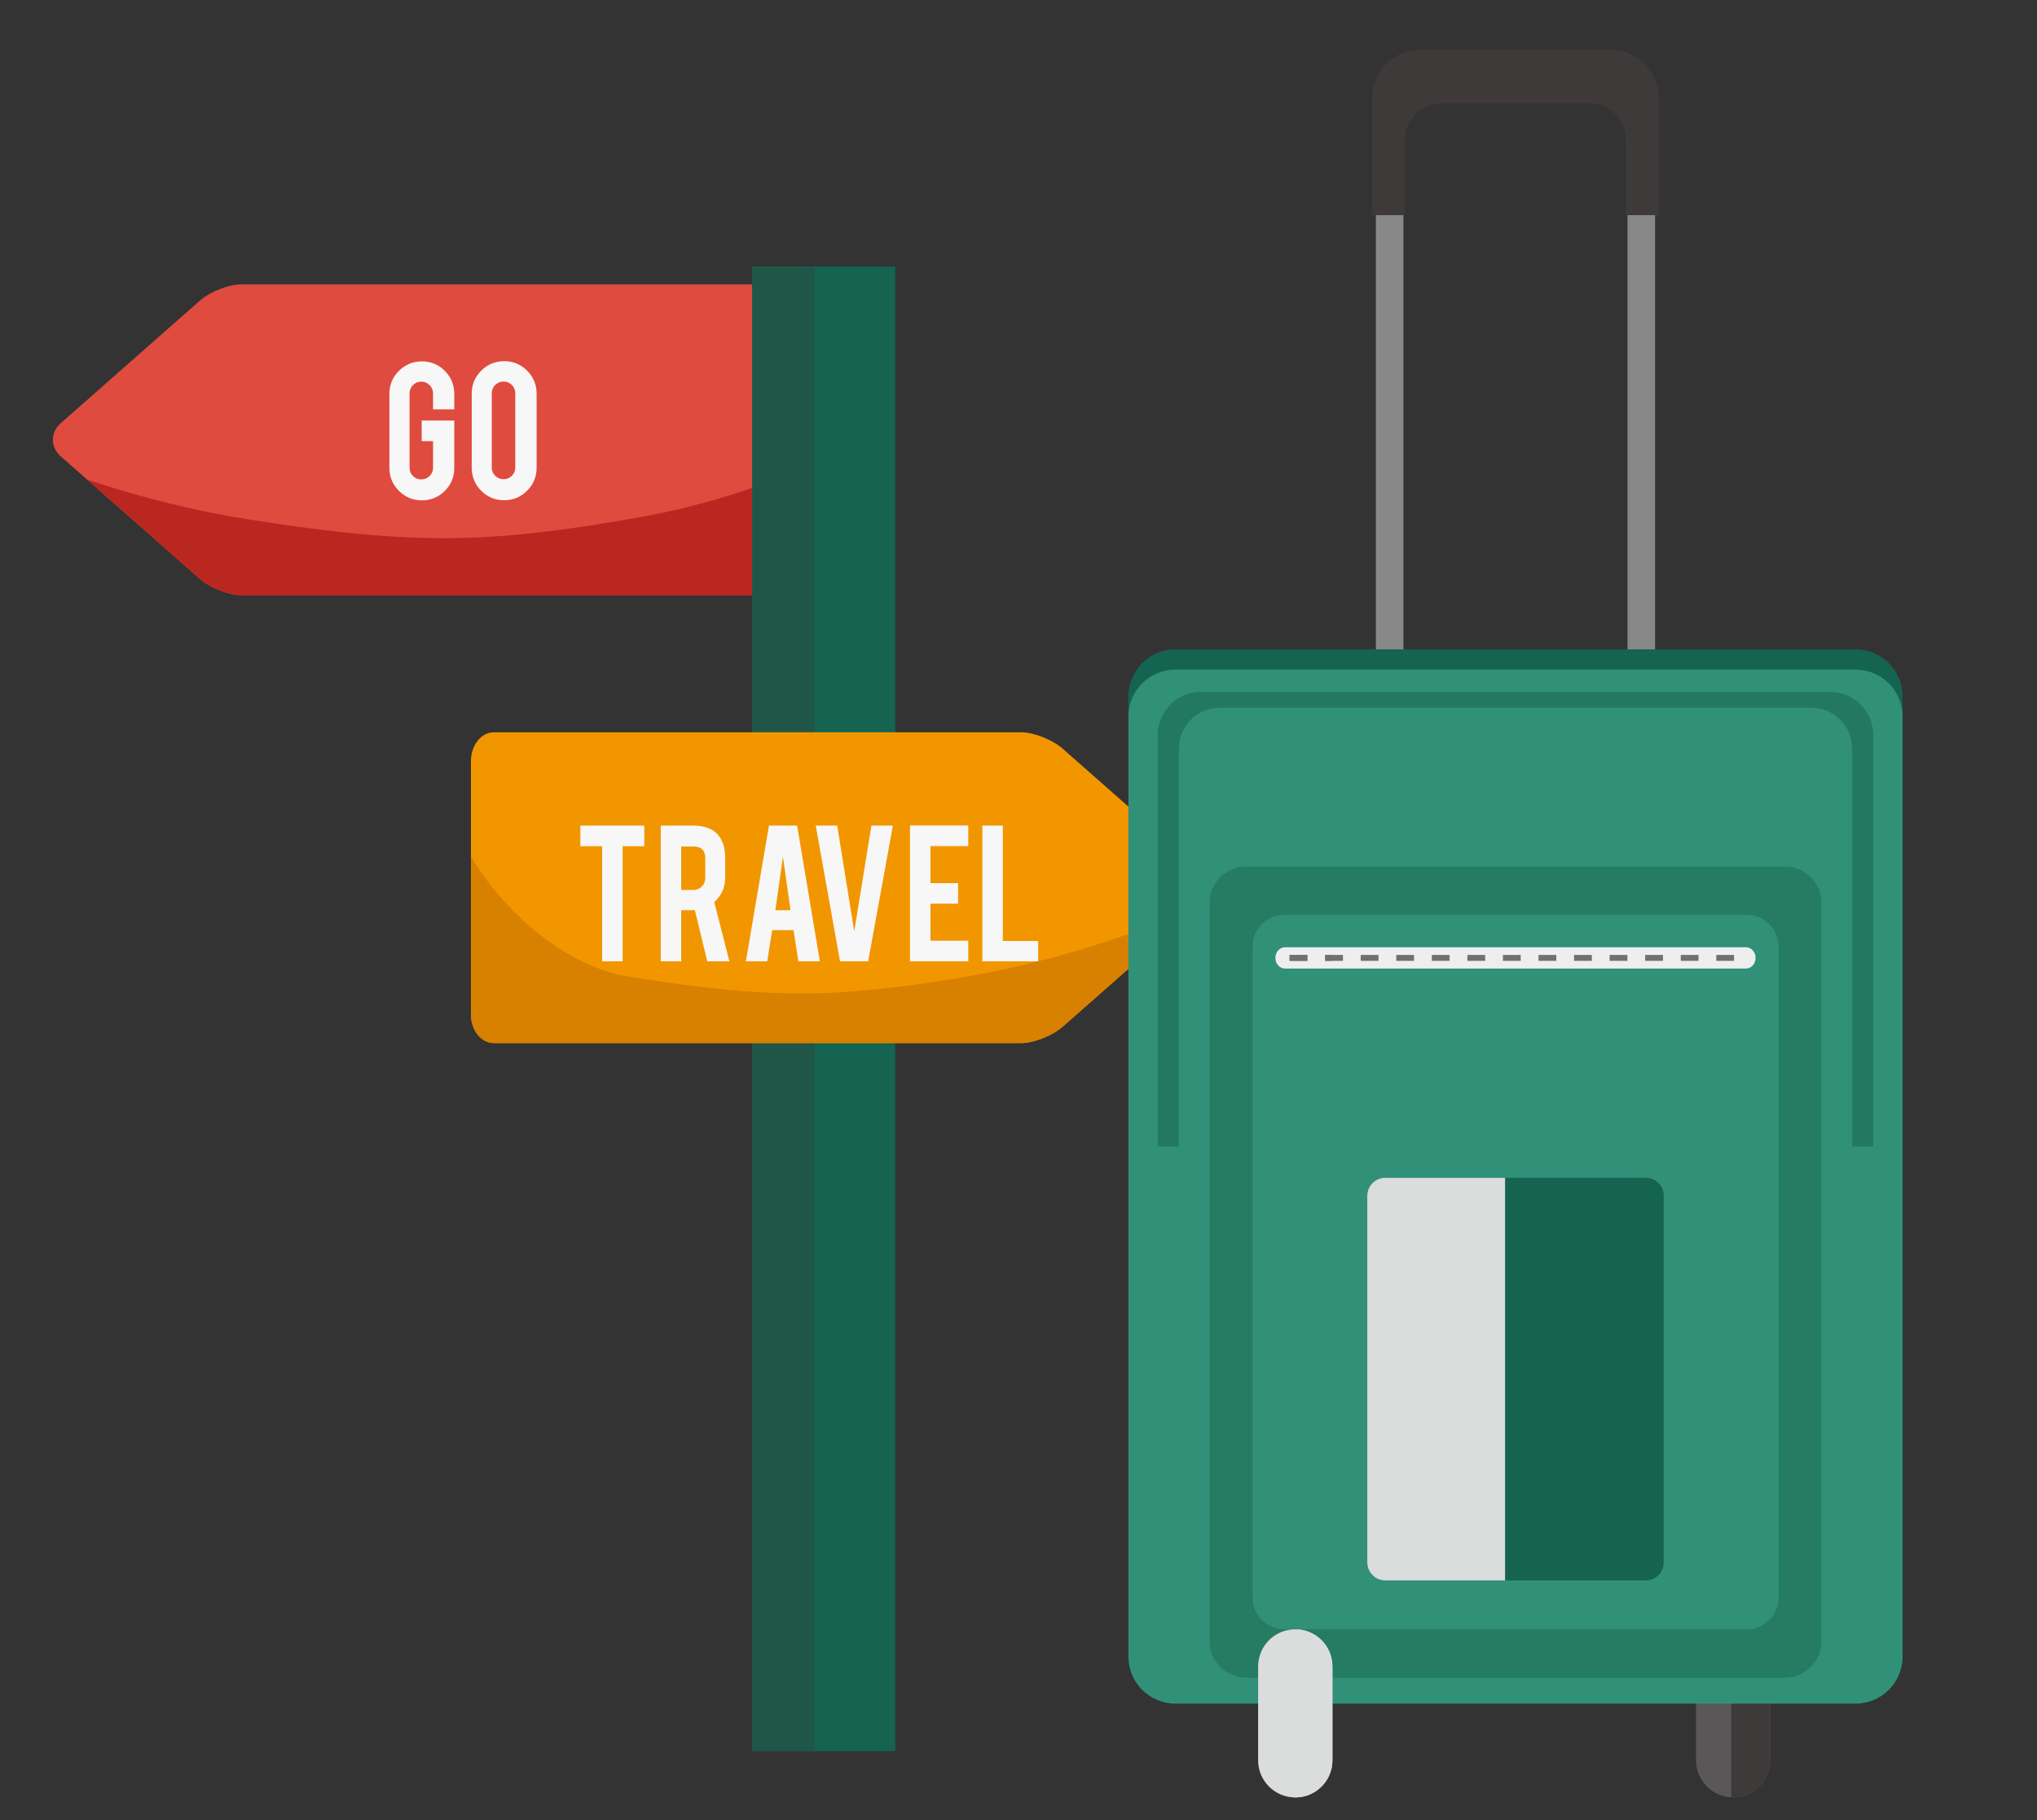 <?xml version="1.0" encoding="iso-8859-1"?>
<!-- Generator: Adobe Illustrator 16.0.0, SVG Export Plug-In . SVG Version: 6.00 Build 0)  -->
<!DOCTYPE svg PUBLIC "-//W3C//DTD SVG 1.1//EN" "http://www.w3.org/Graphics/SVG/1.1/DTD/svg11.dtd">
<svg version="1.1" id="&#x5716;&#x5C64;_1" xmlns="http://www.w3.org/2000/svg" xmlns:xlink="http://www.w3.org/1999/xlink" x="0px"
	 y="0px" width="320px" height="286px" viewBox="0 0 320 286" style="enable-background:new 0 0 320 286;" xml:space="preserve">
<rect x="0" y="0" width="320" height="286" fill="#333333" stroke="none"/>
<g>
	<g>
		<g>
			<path style="fill:#E04B3F;" d="M124.332,88.996c0,2.482-1.605,4.514-3.568,4.514h-82.9c-1.964,0-4.889-1.162-6.5-2.581
				L9.515,71.678c-1.609-1.419-1.61-3.742,0-5.161l21.85-19.251c1.609-1.419,4.534-2.581,6.498-2.581h82.9
				c1.963,0,3.568,2.031,3.568,4.514V88.996z"/>
			<path style="fill:#BA2720;" d="M121.17,93.457c0.859-2.275,1.922-4.462,3.161-6.542V74.388
				c-7.562,3.013-15.378,5.331-23.188,6.753c-10.359,1.886-21.035,3.443-31.605,3.419c-10.141-0.023-20.199-1.339-30.208-2.908
				c-8.726-1.367-17.299-3.508-25.658-6.312l17.69,15.587c1.611,1.419,4.536,2.581,6.5,2.581h82.9
				C120.902,93.509,121.035,93.477,121.17,93.457z"/>
			<rect x="118.167" y="41.883" style="fill:#156351;" width="22.474" height="233.238"/>
			<rect x="118.167" y="41.883" style="fill:#205648;" width="9.831" height="233.238"/>
			<path style="fill:#F29600;" d="M73.982,159.369c0,2.481,1.606,4.513,3.569,4.513h82.902c1.963,0,4.887-1.162,6.498-2.581
				l21.847-19.25c1.611-1.42,1.611-3.741,0-5.161l-21.847-19.25c-1.611-1.419-4.535-2.581-6.498-2.581H77.552
				c-1.963,0-3.569,2.031-3.569,4.514V159.369z"/>
			<path style="fill:#D88000;" d="M169.379,149.315c-11.36,3.399-23.085,5.357-34.896,6.409c-12.137,1.08-23.828-0.368-35.86-2.305
				c-9.971-1.604-19.656-10.458-24.64-18.822v24.771c0,2.481,1.606,4.513,3.569,4.513h82.902c1.963,0,4.887-1.162,6.498-2.581
				l21.097-18.59C181.912,145.186,175.695,147.426,169.379,149.315z"/>
		</g>
		<g>
			<g>
				<rect x="216.142" y="33.798" style="fill:#888888;" width="4.333" height="71.71"/>
				<rect x="255.673" y="33.798" style="fill:#888888;" width="4.332" height="71.71"/>
				<g>
					<path style="fill:#595757;" d="M209.315,276.569c0,3.223-2.612,5.835-5.835,5.835l0,0c-3.223,0-5.835-2.612-5.835-5.835
						v-14.741c0-3.223,2.612-5.835,5.835-5.835l0,0c3.223,0,5.835,2.612,5.835,5.835V276.569z"/>
					<path style="fill:#595757;" d="M278.109,276.569c0,3.223-2.613,5.835-5.836,5.835l0,0c-3.223,0-5.835-2.612-5.835-5.835
						v-14.741c0-3.223,2.612-5.835,5.835-5.835l0,0c3.223,0,5.836,2.612,5.836,5.835V276.569z"/>
					<path style="fill:#3E3A39;" d="M203.48,255.993c-0.104,0-0.205,0.01-0.307,0.015v26.381c0.102,0.005,0.203,0.016,0.307,0.016
						c3.223,0,5.835-2.612,5.835-5.835v-14.741C209.315,258.605,206.703,255.993,203.48,255.993z"/>
					<path style="fill:#3E3A39;" d="M272.273,255.993c-0.104,0-0.205,0.01-0.307,0.015v26.381c0.102,0.005,0.203,0.016,0.307,0.016
						c3.223,0,5.836-2.612,5.836-5.835v-14.741C278.109,258.605,275.496,255.993,272.273,255.993z"/>
				</g>
				<path style="fill:#309178;" d="M298.881,260.292c0,4.071-3.299,7.371-7.37,7.371H184.636c-4.07,0-7.37-3.3-7.37-7.371V109.808
					c0-4.071,3.3-7.371,7.37-7.371h106.875c4.071,0,7.37,3.3,7.37,7.371V260.292z"/>
				<path style="fill:#237862;" d="M185.188,180.136v-62.527c0-3.541,2.87-6.411,6.411-6.411h92.95c3.539,0,6.41,2.87,6.41,6.411
					v62.527h3.316v-64.627c0-3.763-3.051-6.813-6.813-6.813h-98.779c-3.762,0-6.812,3.05-6.812,6.813v64.627H185.188z"/>
				<path style="fill:#156351;" d="M291.511,102.027H184.636c-4.07,0-7.37,3.3-7.37,7.371v3.183c0-4.071,3.3-7.371,7.37-7.371
					h106.875c4.071,0,7.37,3.3,7.37,7.371v-3.183C298.881,105.327,295.582,102.027,291.511,102.027z"/>
				<path style="fill:#257C63;" d="M286.139,257.913c0,3.141-2.607,5.686-5.826,5.686h-84.479c-3.218,0-5.826-2.545-5.826-5.686
					V141.813c0-3.141,2.608-5.686,5.826-5.686h84.479c3.219,0,5.826,2.545,5.826,5.686V257.913z"/>
				<path style="fill:#309178;" d="M279.388,250.984c0,2.766-2.241,5.009-5.008,5.009h-72.613c-2.767,0-5.009-2.243-5.009-5.009
					V148.74c0-2.766,2.242-5.008,5.009-5.008h72.613c2.767,0,5.008,2.242,5.008,5.008V250.984z"/>
				<path style="fill:#156351;" d="M261.354,245.488c0,1.559-1.263,2.822-2.821,2.822h-40.92c-1.559,0-2.822-1.264-2.822-2.822
					v-57.616c0-1.559,1.264-2.822,2.822-2.822h40.92c1.559,0,2.821,1.264,2.821,2.822V245.488z"/>
				<path style="fill:#EEEEEF;" d="M275.791,150.501c0,0.926-0.679,1.675-1.516,1.675h-72.404c-0.838,0-1.516-0.749-1.516-1.675l0,0
					c0-0.924,0.678-1.674,1.516-1.674h72.404C275.112,148.827,275.791,149.577,275.791,150.501L275.791,150.501z"/>
				
					<line style="fill:none;stroke:#717071;stroke-width:0.931;stroke-miterlimit:10;stroke-dasharray:2.793;" x1="202.587" y1="150.501" x2="273.56" y2="150.501"/>
				<path style="fill:#3E3A39;" d="M220.691,33.798V22.066c0-3.233,2.621-5.854,5.856-5.854H249.6c3.233,0,5.855,2.621,5.855,5.854
					v11.732h5.164V15.434c0-4.195-3.399-7.595-7.595-7.595h-29.902c-4.194,0-7.595,3.4-7.595,7.595v18.364H220.691z"/>
			</g>
			<g>
				<g>
					<path style="fill:#DBDCDC;" d="M209.315,276.569c0,3.223-2.612,5.835-5.835,5.835l0,0c-3.223,0-5.835-2.612-5.835-5.835
						v-14.741c0-3.223,2.612-5.835,5.835-5.835l0,0c3.223,0,5.835,2.612,5.835,5.835V276.569z"/>
					<path style="fill:#DBDCDC;" d="M203.48,255.993c-0.104,0-0.205,0.01-0.307,0.015v26.381c0.102,0.005,0.203,0.016,0.307,0.016
						c3.223,0,5.835-2.612,5.835-5.835v-14.741C209.315,258.605,206.703,255.993,203.48,255.993z"/>
				</g>
				<path style="fill:#DBDCDC;" d="M236.438,185.05h-18.825c-1.559,0-2.822,1.264-2.822,2.822v57.616
					c0,1.559,1.264,2.822,2.822,2.822h18.825V185.05z"/>
				<path style="fill:#DBDCDC;stroke:#717071;stroke-width:0.931;stroke-miterlimit:10;stroke-dasharray:2.793;" d="
					M202.587,150.501c2.223,0,4.445,0,6.667,0"/>
			</g>
		</g>
		<g>
			<path style="fill:#F7F7F7;" d="M66.277,78.613c-1.418,0-2.624-0.499-3.616-1.498c-0.993-0.998-1.489-2.195-1.489-3.591v-11.64
				c0-1.418,0.499-2.623,1.498-3.616c0.998-0.992,2.201-1.489,3.608-1.489c1.418,0,2.621,0.499,3.607,1.498s1.48,2.201,1.48,3.607
				v2.434H68.03v-2.501c0-0.511-0.182-0.947-0.544-1.311c-0.363-0.363-0.8-0.544-1.311-0.544c-0.51,0-0.944,0.182-1.302,0.544
				c-0.357,0.363-0.536,0.8-0.536,1.311v11.673c0,0.511,0.179,0.945,0.536,1.302c0.357,0.357,0.792,0.536,1.302,0.536
				c0.511,0,0.947-0.178,1.311-0.534c0.363-0.356,0.544-0.789,0.544-1.298v-4.191h-1.787v-3.233h5.122v7.454
				c0,1.418-0.5,2.621-1.498,3.608C68.869,78.12,67.672,78.613,66.277,78.613z"/>
			<path style="fill:#F7F7F7;" d="M79.193,56.746c1.418,0,2.623,0.5,3.616,1.498c0.992,0.999,1.489,2.201,1.489,3.607v11.64
				c0,1.418-0.5,2.624-1.498,3.616c-0.999,0.993-2.201,1.489-3.607,1.489c-1.418,0-2.621-0.499-3.608-1.498
				c-0.987-0.998-1.48-2.201-1.48-3.608v-11.64c0-1.418,0.499-2.623,1.498-3.616C76.6,57.243,77.797,56.746,79.193,56.746z
				 M80.945,61.783c0-0.511-0.179-0.944-0.536-1.302c-0.357-0.357-0.792-0.536-1.302-0.536c-0.51,0-0.947,0.179-1.31,0.536
				c-0.363,0.357-0.544,0.791-0.544,1.302v11.674c0,0.51,0.181,0.944,0.544,1.302c0.363,0.357,0.8,0.536,1.31,0.536
				c0.511,0,0.945-0.179,1.302-0.536c0.357-0.357,0.536-0.792,0.536-1.302V61.783z"/>
		</g>
	</g>
	<g>
		<path style="fill:#F7F7F7;" d="M94.592,132.951h-3.42v-3.233h10.04v3.233h-3.403v18.089h-3.216V132.951z"/>
		<path style="fill:#F7F7F7;" d="M108.87,129.718c1.792,0,3.108,0.493,3.948,1.48c0.737,0.862,1.106,2.065,1.106,3.607v3.097
			c0,1.509-0.573,2.786-1.719,3.829l2.382,9.309h-3.478l-1.95-8.032c-0.091,0-0.187,0-0.289,0h-1.855v8.032h-3.216v-21.322H108.87z
			 M110.792,134.856c0-1.236-0.613-1.854-1.838-1.854h-1.94v6.824h1.94c0.511,0,0.944-0.182,1.302-0.545
			c0.357-0.362,0.536-0.8,0.536-1.311V134.856z"/>
		<path style="fill:#F7F7F7;" d="M121.304,146.14l-0.781,4.9h-3.349l3.625-21.322h4.424l3.573,21.322h-3.382l-0.752-4.9H121.304z
			 M122.993,134.602l-1.191,8.406h2.382L122.993,134.602z"/>
		<path style="fill:#F7F7F7;" d="M131.961,151.04l-3.812-21.322h3.371l2.676,16.621l2.696-16.621h3.373l-3.88,21.322H131.961z"/>
		<path style="fill:#F7F7F7;" d="M142.954,151.04v-21.339h9.155v3.233h-5.939v5.82h4.339v3.232h-4.339v5.82h5.939v3.233H142.954z"/>
		<path style="fill:#F7F7F7;" d="M163.086,151.04h-8.765v-21.322h3.216v18.123h5.548V151.04z"/>
	</g>
</g>
</svg>
